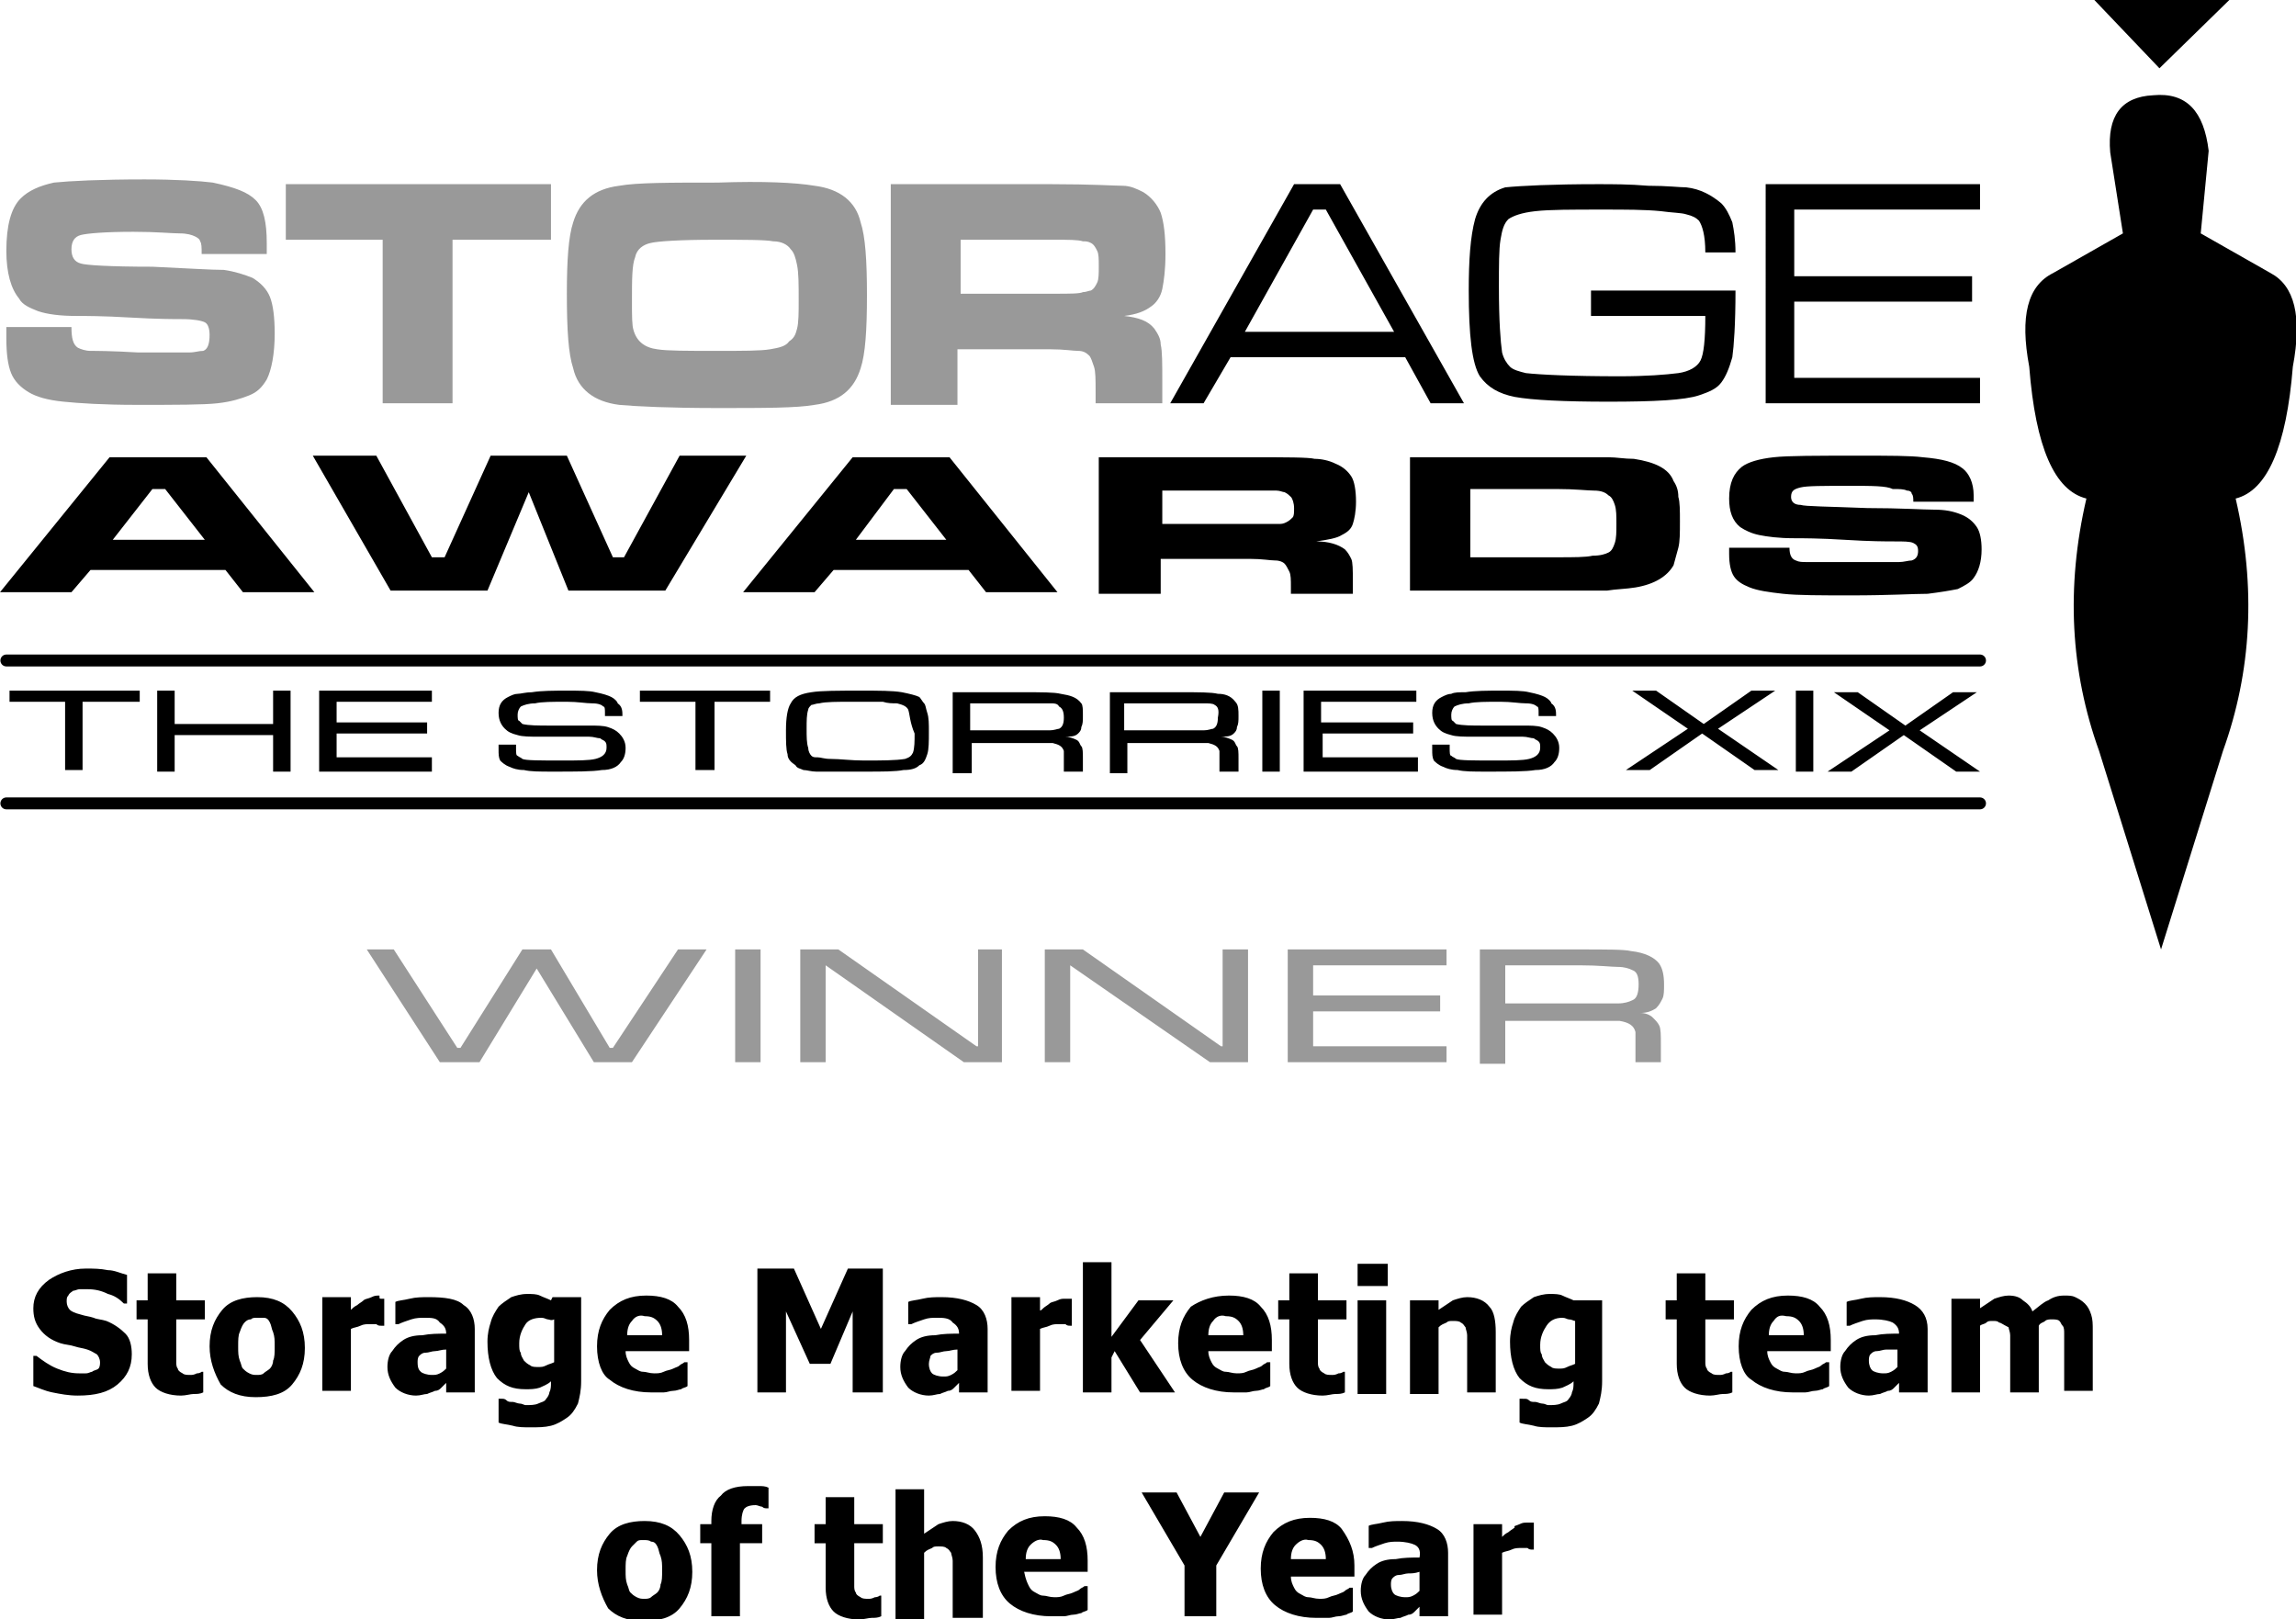 <?xml version="1.0" encoding="utf-8"?>
<!-- Generator: Adobe Illustrator 25.2.3, SVG Export Plug-In . SVG Version: 6.00 Build 0)  -->
<svg version="1.1" id="Layer_1" xmlns="http://www.w3.org/2000/svg" xmlns:xlink="http://www.w3.org/1999/xlink" x="0px" y="0px"
	 width="144.6px" height="102px" viewBox="0 0 144.6 102" style="enable-background:new 0 0 144.6 102;" xml:space="preserve">
<style type="text/css">
	.st0{fill-rule:evenodd;clip-rule:evenodd;}
	.st1{fill-rule:evenodd;clip-rule:evenodd;fill:#999999;}
	
		.st2{fill-rule:evenodd;clip-rule:evenodd;fill:none;stroke:#000000;stroke-width:0.75;stroke-linecap:round;stroke-linejoin:round;stroke-miterlimit:3;}
</style>
<path class="st0" d="M135.6,6c2.1-0.2,3.2,1,3.5,3.5l-0.5,5.2l4.4,2.5c1.5,0.8,2,2.7,1.4,5.9c-0.4,5-1.6,7.8-3.6,8.3
	c1.3,5.6,1,10.9-0.8,15.9l-3.9,12.5l-3.9-12.5c-1.8-5-2.1-10.3-0.8-15.9c-2-0.5-3.2-3.2-3.6-8.3c-0.6-3.2-0.1-5.1,1.5-5.9l4.4-2.5
	l-0.8-5.1C132.7,7.3,133.6,6.1,135.6,6z M136,4.3L131.9,0h8.5L136,4.3z M82.7,13.2l-4.3,7.7h9.4l-4.3-7.7H82.7z M39.3,35.1l3.5-6.4
	H47l-5.1,8.5h-6.1L33.3,31l-2.6,6.2h-6.1l-4.9-8.5h4l3.5,6.4H28l2.9-6.4h4.8l2.9,6.4H39.3z M59.6,34l-2.5-3.2h-0.8L53.9,34H59.6z
	 M51.3,37.3h-4.5l6.9-8.5h6.1l6.8,8.5h-4.5L61,35.9h-8.5L51.3,37.3z M75.8,25.4h-2.1l7.8-13.8h2.9l7.8,13.8h-2.1l-1.6-2.9H77.5
	L75.8,25.4z M69.3,28.8h9.5c2.2,0,3.6,0,4,0.1c0.4,0,0.9,0.1,1.3,0.3c0.5,0.2,0.8,0.5,1,0.8c0.2,0.3,0.3,0.9,0.3,1.6
	c0,0.6-0.1,1.1-0.2,1.4c-0.1,0.3-0.3,0.5-0.7,0.7c-0.3,0.2-0.9,0.3-1.6,0.4c0.8,0,1.4,0.2,1.8,0.5c0.2,0.2,0.3,0.4,0.4,0.6
	c0.1,0.2,0.1,0.7,0.1,1.4v0.8h-3.9v-0.4c0-0.5,0-0.8-0.1-1c-0.1-0.2-0.2-0.4-0.3-0.5c-0.1-0.1-0.3-0.2-0.6-0.2
	c-0.3,0-0.8-0.1-1.6-0.1h-5.6v2.2h-3.9V28.8z M81.3,31.3c-0.1-0.1-0.2-0.2-0.4-0.3c-0.1,0-0.3-0.1-0.5-0.1c-0.2,0-0.8,0-1.7,0h-5.5
	V33h5.5c1,0,1.6,0,1.8,0c0.2,0,0.3,0,0.5-0.1c0.2-0.1,0.3-0.2,0.4-0.3c0.1-0.1,0.1-0.3,0.1-0.6S81.4,31.4,81.3,31.3z M124.7,11.6
	v1.6H113v4.2h11.2v1.6H113v4.8h11.7v1.6h-13.5V11.6H124.7z M100.6,11.6c1,0,2,0,3.2,0.1c1.2,0,2,0.1,2.4,0.1c0.9,0.1,1.6,0.5,2.2,1
	c0.3,0.3,0.5,0.7,0.7,1.2c0.1,0.5,0.2,1.1,0.2,1.9h-1.9c0-1.1-0.2-1.7-0.4-2c-0.2-0.2-0.4-0.3-0.8-0.4c-0.3-0.1-0.9-0.1-1.6-0.2
	c-1-0.1-2.2-0.1-3.7-0.1c-1.9,0-3.3,0-4.2,0.1c-0.9,0.1-1.4,0.3-1.7,0.5c-0.3,0.3-0.4,0.7-0.5,1.3c-0.1,0.6-0.1,1.6-0.1,3
	c0,2.1,0.1,3.4,0.2,4.1c0.1,0.4,0.3,0.7,0.5,0.9c0.2,0.2,0.6,0.3,1,0.4c0.9,0.1,2.9,0.2,5.9,0.2c1.7,0,2.9-0.1,3.7-0.2
	c0.7-0.1,1.2-0.4,1.4-0.8c0.2-0.4,0.3-1.3,0.3-2.8h-7.2v-1.6h9.1c0,2.1-0.1,3.5-0.2,4.2c-0.2,0.7-0.4,1.2-0.7,1.6
	c-0.3,0.4-0.8,0.6-1.4,0.8c-0.9,0.3-2.8,0.4-5.7,0.4c-2.8,0-4.8-0.1-5.9-0.3c-1-0.2-1.7-0.6-2.2-1.3c-0.5-0.8-0.7-2.6-0.7-5.4
	c0-1.9,0.1-3.4,0.4-4.5c0.3-1,0.9-1.7,1.9-2C95.8,11.7,97.8,11.6,100.6,11.6z M92.6,35.1h5.5c1,0,1.8,0,2.2-0.1c0.5,0,0.8-0.1,1-0.2
	c0.2-0.1,0.3-0.3,0.4-0.6c0.1-0.3,0.1-0.7,0.1-1.2c0-0.5,0-0.9-0.1-1.2c-0.1-0.3-0.2-0.5-0.4-0.6c-0.2-0.2-0.5-0.3-0.9-0.3
	c-0.4,0-1.2-0.1-2.4-0.1h-5.4V35.1z M88.7,28.8h9.3c1.7,0,2.8,0,3.3,0c0.5,0,1,0.1,1.6,0.1c1.3,0.2,2.2,0.6,2.5,1.4
	c0.2,0.3,0.3,0.6,0.3,1c0.1,0.3,0.1,0.9,0.1,1.5c0,0.8,0,1.3-0.1,1.7c-0.1,0.4-0.2,0.7-0.3,1.1c-0.4,0.7-1.2,1.2-2.4,1.4
	c-0.6,0.1-1.2,0.1-1.8,0.2c-0.6,0-1.7,0-3.1,0h-9.3V28.8z M116.5,30.6c-1.7,0-2.7,0-3.1,0.1c-0.4,0.1-0.6,0.2-0.6,0.6
	c0,0.3,0.2,0.5,0.6,0.5c0.3,0.1,1.7,0.1,4.2,0.2c2.1,0,3.5,0.1,4.2,0.1c0.7,0,1.2,0.1,1.7,0.3c0.5,0.2,0.8,0.5,1,0.8
	c0.2,0.3,0.3,0.8,0.3,1.4c0,0.8-0.2,1.4-0.5,1.8c-0.2,0.3-0.6,0.5-1,0.7c-0.5,0.1-1.1,0.2-1.9,0.3c-0.9,0-2.4,0.1-4.8,0.1
	c-1.9,0-3.4,0-4.3-0.1c-0.9-0.1-1.6-0.2-2.1-0.4c-0.5-0.2-0.8-0.4-1-0.7c-0.2-0.3-0.3-0.8-0.3-1.4v-0.4h3.8c0,0.4,0.1,0.7,0.4,0.8
	c0.2,0.1,0.4,0.1,0.7,0.1c0.3,0,1.2,0,2.8,0c1.7,0,2.7,0,3,0c0.3,0,0.6-0.1,0.8-0.1c0.3-0.1,0.4-0.3,0.4-0.6c0-0.3-0.1-0.4-0.3-0.5
	c-0.2-0.1-0.6-0.1-1.2-0.1c-0.5,0-1.5,0-3.1-0.1c-1.6-0.1-2.7-0.1-3.2-0.1c-1,0-1.7-0.1-2.2-0.2c-0.5-0.1-0.9-0.3-1.2-0.5
	c-0.5-0.4-0.7-1-0.7-1.8c0-1,0.3-1.6,0.8-2c0.4-0.3,1.1-0.5,2-0.6c0.9-0.1,2.7-0.1,5.4-0.1c1.9,0,3.2,0,4,0.1c1.2,0.1,2,0.3,2.5,0.7
	c0.4,0.3,0.7,0.9,0.7,1.7c0,0.1,0,0.2,0,0.4h-3.8c0-0.2,0-0.4-0.1-0.5c0-0.1-0.1-0.2-0.3-0.2c-0.2-0.1-0.5-0.1-0.9-0.1
	C118.8,30.6,117.9,30.6,116.5,30.6z M123.2,48.6l-3.3-2.3l-3.3,2.3h-1.5l3.9-2.6l-3.5-2.4h1.5l3,2.1l3-2.1h1.5l-3.6,2.4l3.8,2.6
	H123.2z M114.2,48.6h-1.1v-5.1h1.1V48.6z M111.8,43.5l-3.6,2.4l3.8,2.6h-1.5l-3.3-2.3l-3.3,2.3h-1.5l3.9-2.6l-3.5-2.4h1.5l3,2.1
	l3-2.1H111.8z M98,45.1h-1.1c0-0.1,0-0.2,0-0.2c0-0.2,0-0.4-0.1-0.4c-0.1-0.1-0.3-0.2-0.7-0.2c-0.4,0-0.9-0.1-1.6-0.1
	c-0.9,0-1.6,0-2,0.1c-0.4,0-0.7,0.1-0.9,0.2c-0.1,0.1-0.2,0.3-0.2,0.5s0,0.4,0.1,0.4c0.1,0.1,0.1,0.1,0.2,0.2c0.4,0.1,1,0.1,1.8,0.1
	c0.3,0,1.1,0,2.4,0c0.5,0,0.9,0,1.2,0.1c0.3,0.1,0.5,0.2,0.7,0.4c0.2,0.2,0.4,0.5,0.4,0.9c0,0.4-0.1,0.7-0.3,0.9
	c-0.2,0.3-0.6,0.5-1.2,0.5c-0.6,0.1-1.6,0.1-3.1,0.1c-0.8,0-1.4,0-1.8-0.1c-0.4,0-0.7-0.1-0.9-0.2c-0.3-0.1-0.5-0.3-0.6-0.4
	c-0.1-0.2-0.1-0.4-0.1-0.7c0,0,0-0.1,0-0.3h1.1c0,0.1,0,0.2,0,0.2c0,0.3,0,0.5,0.1,0.5c0.1,0.1,0.2,0.1,0.3,0.2
	c0.2,0.1,1.1,0.1,2.5,0.1c1,0,1.7,0,2.1-0.1c0.4-0.1,0.7-0.3,0.7-0.7c0-0.2,0-0.3-0.1-0.4c-0.1-0.1-0.2-0.1-0.3-0.2
	c-0.2,0-0.4-0.1-0.7-0.1c-0.3,0-1.3,0-3.1,0c-0.6,0-1.1,0-1.4-0.1c-0.4-0.1-0.6-0.2-0.8-0.4c-0.2-0.2-0.4-0.5-0.4-1
	c0-0.5,0.2-0.8,0.6-1c0.2-0.1,0.4-0.2,0.6-0.2c0.2-0.1,0.5-0.1,0.9-0.1c0.6-0.1,1.4-0.1,2.2-0.1c0.8,0,1.4,0,1.8,0.1
	c0.5,0.1,0.8,0.2,1,0.3c0.2,0.1,0.4,0.3,0.4,0.4C98,44.5,98,44.8,98,45.1z M89.2,48.6h-7.1v-5.1h7.1v0.7h-6v1.3H89v0.7h-5.7v1.5h6
	V48.6z M107.4,80.2v1.7h1.8v1.2h-1.8v2.1c0,0.2,0,0.4,0,0.6c0,0.1,0,0.3,0.1,0.4c0,0.1,0.1,0.2,0.3,0.3c0.1,0.1,0.3,0.1,0.5,0.1
	c0.1,0,0.2,0,0.4-0.1c0.2,0,0.3-0.1,0.3-0.1h0.1v1.3c-0.2,0.1-0.4,0.1-0.6,0.1c-0.2,0-0.5,0.1-0.8,0.1c-0.7,0-1.3-0.2-1.6-0.5
	c-0.3-0.3-0.5-0.8-0.5-1.5v-2.8h-0.7v-1.2h0.7v-1.7H107.4z M99.1,81.9h1.8V87c0,0.6-0.1,1-0.2,1.4c-0.2,0.4-0.4,0.7-0.7,0.9
	c-0.3,0.2-0.6,0.4-1,0.5c-0.4,0.1-0.8,0.1-1.3,0.1c-0.4,0-0.8,0-1.1-0.1c-0.4-0.1-0.7-0.1-0.9-0.2v-1.5H96c0.1,0,0.2,0,0.3,0.1
	c0.1,0.1,0.2,0.1,0.4,0.1c0.1,0,0.3,0.1,0.4,0.1c0.2,0,0.3,0.1,0.4,0.1c0.3,0,0.6,0,0.8-0.1c0.2-0.1,0.4-0.1,0.5-0.3
	c0.1-0.1,0.2-0.3,0.2-0.4c0.1-0.2,0.1-0.4,0.1-0.6V87c-0.2,0.2-0.5,0.3-0.7,0.4c-0.3,0.1-0.6,0.1-0.9,0.1c-0.8,0-1.3-0.2-1.8-0.7
	c-0.4-0.5-0.6-1.3-0.6-2.3c0-0.5,0.1-0.9,0.2-1.2c0.1-0.4,0.3-0.7,0.5-1c0.2-0.2,0.5-0.4,0.8-0.6c0.3-0.1,0.6-0.2,1-0.2
	c0.3,0,0.6,0,0.8,0.1c0.2,0.1,0.5,0.2,0.7,0.3L99.1,81.9z M97.4,83.5c-0.2,0.3-0.4,0.7-0.4,1.2c0,0.3,0,0.5,0.1,0.6
	c0,0.2,0.1,0.3,0.2,0.5c0.1,0.1,0.2,0.2,0.4,0.3c0.1,0.1,0.3,0.1,0.5,0.1c0.2,0,0.3,0,0.5-0.1c0.2-0.1,0.3-0.1,0.5-0.2v-2.7
	c-0.1,0-0.2-0.1-0.4-0.1c-0.1,0-0.2-0.1-0.4-0.1C97.9,83,97.6,83.2,97.4,83.5z M87.4,79.6V81h-1.9v-1.4H87.4z M84.7,83.1H83v2.1
	c0,0.2,0,0.4,0,0.6c0,0.1,0,0.3,0.1,0.4c0,0.1,0.1,0.2,0.3,0.3c0.1,0.1,0.3,0.1,0.5,0.1c0.1,0,0.2,0,0.4-0.1c0.2,0,0.3-0.1,0.3-0.1
	h0.1v1.3c-0.2,0.1-0.4,0.1-0.6,0.1c-0.2,0-0.5,0.1-0.8,0.1c-0.7,0-1.3-0.2-1.6-0.5c-0.3-0.3-0.5-0.8-0.5-1.5v-2.8h-0.7v-1.2h0.7
	v-1.7H83v1.7h1.8V83.1z M87.3,81.9v5.9h-1.8v-5.9H87.3z M94.2,83.9v3.8h-1.8v-2.9c0-0.2,0-0.5,0-0.7c0-0.2-0.1-0.4-0.1-0.5
	c-0.1-0.1-0.1-0.2-0.3-0.3c-0.1-0.1-0.3-0.1-0.5-0.1c-0.2,0-0.3,0-0.4,0.1c-0.2,0.1-0.3,0.1-0.5,0.3v4.2h-1.8v-5.9h1.8v0.6
	c0.3-0.2,0.6-0.4,0.9-0.6c0.3-0.1,0.6-0.2,0.9-0.2c0.6,0,1.1,0.2,1.4,0.6C94.1,82.6,94.2,83.2,94.2,83.9z M89.1,97.3
	c-0.2-0.1-0.6-0.2-1.1-0.2c-0.2,0-0.5,0-0.8,0.1c-0.3,0.1-0.6,0.2-0.8,0.3h-0.2v-1.4c0.2-0.1,0.5-0.1,0.9-0.2
	c0.4-0.1,0.8-0.1,1.2-0.1c1,0,1.7,0.2,2.2,0.5c0.5,0.3,0.7,0.9,0.7,1.5v4h-1.8v-0.6c-0.1,0.1-0.2,0.2-0.3,0.3
	c-0.1,0.1-0.2,0.2-0.4,0.2c-0.2,0.1-0.3,0.1-0.5,0.2c-0.2,0-0.4,0.1-0.7,0.1c-0.5,0-1-0.2-1.3-0.5c-0.3-0.4-0.5-0.8-0.5-1.3
	c0-0.4,0.1-0.8,0.3-1c0.2-0.3,0.4-0.5,0.7-0.7c0.3-0.2,0.7-0.3,1.2-0.3c0.5-0.1,1-0.1,1.5-0.1v0C89.5,97.6,89.3,97.4,89.1,97.3z
	 M85.3,98.6v0.7h-4c0,0.3,0.1,0.5,0.2,0.7c0.1,0.2,0.2,0.3,0.4,0.4c0.2,0.1,0.3,0.2,0.5,0.2c0.2,0,0.4,0.1,0.7,0.1
	c0.2,0,0.4,0,0.6-0.1c0.2-0.1,0.4-0.1,0.6-0.2c0.2-0.1,0.3-0.1,0.4-0.2c0.1-0.1,0.2-0.1,0.3-0.2h0.2v1.5c-0.1,0.1-0.3,0.1-0.4,0.2
	c-0.1,0-0.3,0.1-0.5,0.1c-0.2,0-0.4,0.1-0.6,0.1c-0.2,0-0.5,0-0.8,0c-1.1,0-2-0.3-2.6-0.8c-0.6-0.5-0.9-1.3-0.9-2.3
	c0-1,0.3-1.7,0.8-2.3c0.6-0.6,1.3-0.9,2.3-0.9c0.9,0,1.6,0.2,2,0.7C85,97,85.3,97.7,85.3,98.6z M88.7,99.1c-0.2,0-0.4,0.1-0.6,0.1
	c-0.2,0-0.3,0.1-0.4,0.2c-0.1,0.1-0.1,0.3-0.1,0.4c0,0.3,0.1,0.5,0.2,0.6c0.1,0.1,0.4,0.2,0.7,0.2c0.2,0,0.3,0,0.5-0.1
	c0.2-0.1,0.3-0.2,0.4-0.3v-1.2C89.1,99.1,88.9,99.1,88.7,99.1z M95.7,96c0.2-0.1,0.3-0.1,0.5-0.1c0.1,0,0.1,0,0.2,0
	c0.1,0,0.1,0,0.2,0v1.7h-0.1c-0.1,0-0.2,0-0.3-0.1c-0.1,0-0.3,0-0.4,0c-0.2,0-0.4,0-0.6,0.1c-0.2,0.1-0.4,0.1-0.6,0.2v3.9h-1.8V96
	h1.8v0.8c0.1-0.1,0.2-0.2,0.4-0.3c0.1-0.1,0.3-0.2,0.4-0.3C95.3,96.1,95.5,96.1,95.7,96z M121.4,83.7v4h-1.8v-0.6
	c-0.1,0.1-0.2,0.2-0.3,0.3c-0.1,0.1-0.2,0.2-0.4,0.2c-0.2,0.1-0.3,0.1-0.5,0.2c-0.2,0-0.4,0.1-0.7,0.1c-0.5,0-1-0.2-1.3-0.5
	c-0.3-0.4-0.5-0.8-0.5-1.3c0-0.4,0.1-0.8,0.3-1c0.2-0.3,0.4-0.5,0.7-0.7c0.3-0.2,0.7-0.3,1.2-0.3c0.5-0.1,1-0.1,1.5-0.1v0
	c0-0.3-0.1-0.5-0.4-0.7c-0.2-0.1-0.6-0.2-1.1-0.2c-0.2,0-0.5,0-0.8,0.1c-0.3,0.1-0.6,0.2-0.8,0.3h-0.2V82c0.2-0.1,0.5-0.1,0.9-0.2
	c0.4-0.1,0.8-0.1,1.2-0.1c1,0,1.7,0.2,2.2,0.5C121.1,82.5,121.4,83,121.4,83.7z M125.9,83.3c-0.1-0.1-0.2-0.1-0.4-0.1
	c-0.2,0-0.3,0-0.4,0.1c-0.1,0.1-0.3,0.1-0.4,0.2v4.2h-1.8v-5.9h1.8v0.6c0.3-0.2,0.6-0.4,0.9-0.6c0.3-0.1,0.6-0.2,0.9-0.2
	c0.4,0,0.7,0.1,0.9,0.3c0.3,0.2,0.5,0.4,0.6,0.7c0.4-0.3,0.7-0.6,1-0.7c0.3-0.2,0.6-0.3,1-0.3c0.3,0,0.5,0,0.7,0.1
	c0.2,0.1,0.4,0.2,0.6,0.4c0.2,0.2,0.3,0.4,0.4,0.7c0.1,0.3,0.1,0.6,0.1,1v3.8h-1.8v-2.9c0-0.3,0-0.5,0-0.7c0-0.2,0-0.4-0.1-0.5
	c-0.1-0.1-0.1-0.2-0.2-0.3c-0.1-0.1-0.3-0.1-0.5-0.1c-0.1,0-0.3,0-0.4,0.1c-0.1,0.1-0.3,0.1-0.4,0.3v4.2h-1.8v-2.9
	c0-0.3,0-0.5,0-0.7c0-0.2-0.1-0.4-0.1-0.5C126.1,83.4,126,83.3,125.9,83.3z M111.7,83.2c-0.2,0.2-0.3,0.5-0.3,0.9h2.2
	c0-0.4-0.1-0.7-0.3-0.9c-0.2-0.2-0.4-0.3-0.8-0.3C112.1,82.8,111.9,82.9,111.7,83.2z M109.5,84.8c0-1,0.3-1.7,0.8-2.3
	c0.6-0.6,1.3-0.9,2.3-0.9c0.9,0,1.6,0.2,2,0.7c0.5,0.5,0.7,1.2,0.7,2.1v0.7h-4c0,0.3,0.1,0.5,0.2,0.7c0.1,0.2,0.2,0.3,0.4,0.4
	c0.2,0.1,0.3,0.2,0.5,0.2c0.2,0,0.4,0.1,0.7,0.1c0.2,0,0.4,0,0.6-0.1c0.2-0.1,0.4-0.1,0.6-0.2c0.2-0.1,0.3-0.1,0.4-0.2
	c0.1-0.1,0.2-0.1,0.3-0.2h0.2v1.5c-0.1,0.1-0.3,0.1-0.4,0.2c-0.1,0-0.3,0.1-0.5,0.1c-0.2,0-0.4,0.1-0.6,0.1c-0.2,0-0.5,0-0.8,0
	c-1.1,0-2-0.3-2.6-0.8C109.8,86.6,109.5,85.8,109.5,84.8z M118.8,85c-0.2,0-0.4,0.1-0.6,0.1c-0.2,0-0.3,0.1-0.4,0.2
	c-0.1,0.1-0.1,0.3-0.1,0.4c0,0.3,0.1,0.5,0.2,0.6c0.1,0.1,0.4,0.2,0.7,0.2c0.2,0,0.3,0,0.5-0.1c0.2-0.1,0.3-0.2,0.4-0.3V85
	C119.2,85,119,85,118.8,85z M79.5,43.5h1.1v5.1h-1.1V43.5z M76.5,44.4c-0.1-0.1-0.4-0.1-0.7-0.1c-0.3,0-0.9,0-1.7,0h-3.3V46h3.3
	c0.9,0,1.5,0,1.7,0c0.3,0,0.5-0.1,0.6-0.1c0.2-0.1,0.3-0.3,0.3-0.7C76.8,44.7,76.7,44.5,76.5,44.4z M77.8,44.2
	c0.2,0.2,0.2,0.5,0.2,0.9c0,0.3,0,0.5-0.1,0.7c0,0.2-0.1,0.3-0.2,0.4c-0.2,0.2-0.5,0.2-0.8,0.2c0.2,0,0.5,0.1,0.7,0.2
	c0.2,0.1,0.2,0.3,0.3,0.4c0.1,0.1,0.1,0.4,0.1,0.8v0.8h-1.2v-0.5c0-0.4,0-0.7,0-0.8c-0.1-0.3-0.3-0.4-0.7-0.5c-0.2,0-0.3,0-0.4,0
	c-0.1,0-0.6,0-1.4,0h-3.3v1.9h-1.1v-5.1h4.4c1.2,0,2,0,2.4,0.1C77.1,43.7,77.5,43.8,77.8,44.2z M68.2,45.1c0,0.3,0,0.5-0.1,0.7
	c0,0.2-0.1,0.3-0.2,0.4c-0.2,0.2-0.5,0.2-0.8,0.2c0.2,0,0.5,0.1,0.7,0.2c0.2,0.1,0.2,0.3,0.3,0.4c0.1,0.1,0.1,0.4,0.1,0.8v0.8H67
	v-0.5c0-0.4,0-0.7,0-0.8c-0.1-0.3-0.3-0.4-0.7-0.5c-0.2,0-0.3,0-0.4,0c-0.1,0-0.6,0-1.4,0h-3.3v1.9H60v-5.1h4.4c1.2,0,2,0,2.4,0.1
	c0.6,0.1,1,0.2,1.3,0.6C68.2,44.4,68.2,44.7,68.2,45.1z M66.1,44.3c-0.3,0-0.9,0-1.7,0h-3.3V46h3.3c0.9,0,1.5,0,1.7,0
	c0.3,0,0.5-0.1,0.6-0.1c0.2-0.1,0.3-0.3,0.3-0.7c0-0.4-0.1-0.6-0.3-0.7C66.6,44.3,66.4,44.3,66.1,44.3z M57.2,44.7
	c-0.1-0.2-0.3-0.3-0.7-0.4c-0.3,0-0.6,0-0.9-0.1c-0.3,0-1,0-1.9,0c-1,0-1.7,0-2.1,0.1c-0.2,0-0.4,0.1-0.5,0.1
	c-0.1,0.1-0.2,0.2-0.2,0.3c-0.1,0.3-0.1,0.7-0.1,1.2c0,0.5,0,0.9,0.1,1.2c0,0.2,0.1,0.4,0.2,0.5c0.1,0.1,0.2,0.1,0.4,0.1
	c0.2,0,0.4,0.1,0.8,0.1c0.6,0,1.3,0.1,2.1,0.1c1.1,0,2,0,2.6-0.1c0.3-0.1,0.4-0.2,0.5-0.4c0.1-0.3,0.1-0.7,0.1-1.2
	C57.3,45.5,57.3,45,57.2,44.7z M58.2,44.3c0.1,0.1,0.1,0.3,0.2,0.6c0.1,0.3,0.1,0.7,0.1,1.2c0,0.6,0,1.1-0.1,1.4
	c-0.1,0.3-0.2,0.6-0.5,0.7c-0.2,0.2-0.5,0.3-1,0.3c-0.5,0.1-1.3,0.1-2.4,0.1c-0.5,0-1.1,0-1.8,0c-0.6,0-1.1,0-1.3,0
	c-0.3,0-0.6-0.1-0.8-0.1c-0.2-0.1-0.4-0.1-0.5-0.3c-0.3-0.2-0.5-0.4-0.5-0.7c-0.1-0.3-0.1-0.8-0.1-1.5c0-0.8,0.1-1.4,0.3-1.7
	c0.2-0.4,0.6-0.6,1.3-0.7c0.6-0.1,1.7-0.1,3.1-0.1c1.2,0,2,0,2.6,0.1c0.5,0.1,0.9,0.2,1.1,0.3C58,44,58.1,44.2,58.2,44.3z
	 M48.5,44.2H45v4.3h-1.2v-4.3h-3.5v-0.7h8.2V44.2z M39.2,45.1h-1.1c0-0.1,0-0.2,0-0.2c0-0.2,0-0.4-0.1-0.4c-0.1-0.1-0.3-0.2-0.7-0.2
	c-0.4,0-0.9-0.1-1.6-0.1c-0.9,0-1.6,0-2,0.1c-0.4,0-0.7,0.1-0.9,0.2c-0.1,0.1-0.2,0.3-0.2,0.5s0,0.4,0.1,0.4
	c0.1,0.1,0.1,0.1,0.2,0.2c0.4,0.1,1,0.1,1.8,0.1c0.3,0,1.1,0,2.4,0c0.5,0,0.9,0,1.2,0.1c0.3,0.1,0.5,0.2,0.7,0.4
	c0.2,0.2,0.4,0.5,0.4,0.9c0,0.4-0.1,0.7-0.3,0.9c-0.2,0.3-0.6,0.5-1.2,0.5c-0.6,0.1-1.6,0.1-3.1,0.1c-0.8,0-1.4,0-1.8-0.1
	c-0.4,0-0.7-0.1-0.9-0.2c-0.3-0.1-0.5-0.3-0.6-0.4c-0.1-0.2-0.1-0.4-0.1-0.7c0,0,0-0.1,0-0.3h1.1c0,0.1,0,0.2,0,0.2
	c0,0.3,0,0.5,0.1,0.5c0.1,0.1,0.2,0.1,0.3,0.2c0.2,0.1,1.1,0.1,2.5,0.1c1,0,1.7,0,2.1-0.1c0.4-0.1,0.7-0.3,0.7-0.7
	c0-0.2,0-0.3-0.1-0.4c-0.1-0.1-0.2-0.1-0.3-0.2c-0.2,0-0.4-0.1-0.7-0.1c-0.3,0-1.3,0-3.1,0c-0.6,0-1.1,0-1.4-0.1
	c-0.4-0.1-0.6-0.2-0.8-0.4c-0.2-0.2-0.4-0.5-0.4-1c0-0.5,0.2-0.8,0.6-1c0.2-0.1,0.4-0.2,0.6-0.2s0.5-0.1,0.9-0.1
	c0.6-0.1,1.4-0.1,2.2-0.1c0.8,0,1.4,0,1.8,0.1c0.5,0.1,0.8,0.2,1,0.3c0.2,0.1,0.4,0.3,0.4,0.4C39.2,44.5,39.2,44.8,39.2,45.1z
	 M49.5,82.6v5.1h-1.8v-7.8h2.3l1.7,3.8l1.7-3.8h2.2v7.8h-1.9v-5.1l-1.4,3.3h-1.3L49.5,82.6z M58.2,83.1c-0.3,0.1-0.6,0.2-0.8,0.3
	h-0.2V82c0.2-0.1,0.5-0.1,0.9-0.2c0.4-0.1,0.8-0.1,1.2-0.1c1,0,1.7,0.2,2.2,0.5c0.5,0.3,0.7,0.9,0.7,1.5v4h-1.8v-0.6
	c-0.1,0.1-0.2,0.2-0.3,0.3c-0.1,0.1-0.2,0.2-0.4,0.2c-0.2,0.1-0.3,0.1-0.5,0.2c-0.2,0-0.4,0.1-0.7,0.1c-0.5,0-1-0.2-1.3-0.5
	c-0.3-0.4-0.5-0.8-0.5-1.3c0-0.4,0.1-0.8,0.3-1c0.2-0.3,0.4-0.5,0.7-0.7c0.3-0.2,0.7-0.3,1.2-0.3c0.5-0.1,1-0.1,1.5-0.1v0
	c0-0.3-0.1-0.5-0.4-0.7C59.8,83,59.4,83,59,83C58.7,83,58.5,83,58.2,83.1z M58.5,85.9c0,0.3,0.1,0.5,0.2,0.6
	c0.1,0.1,0.4,0.2,0.7,0.2c0.2,0,0.3,0,0.5-0.1c0.2-0.1,0.3-0.2,0.4-0.3V85c-0.3,0-0.5,0.1-0.7,0.1c-0.2,0-0.4,0.1-0.6,0.1
	c-0.2,0-0.3,0.1-0.4,0.2C58.6,85.5,58.5,85.7,58.5,85.9z M39.8,83.2c-0.2,0.2-0.3,0.5-0.3,0.9h2.2c0-0.4-0.1-0.7-0.3-0.9
	c-0.2-0.2-0.4-0.3-0.8-0.3C40.3,82.8,40,82.9,39.8,83.2z M37.6,84.8c0-1,0.3-1.7,0.8-2.3c0.6-0.6,1.3-0.9,2.3-0.9
	c0.9,0,1.6,0.2,2,0.7c0.5,0.5,0.7,1.2,0.7,2.1v0.7h-4c0,0.3,0.1,0.5,0.2,0.7c0.1,0.2,0.2,0.3,0.4,0.4c0.2,0.1,0.3,0.2,0.5,0.2
	c0.2,0,0.4,0.1,0.7,0.1c0.2,0,0.4,0,0.6-0.1c0.2-0.1,0.4-0.1,0.6-0.2c0.2-0.1,0.3-0.1,0.4-0.2c0.1-0.1,0.2-0.1,0.3-0.2h0.2v1.5
	c-0.1,0.1-0.3,0.1-0.4,0.2c-0.1,0-0.3,0.1-0.5,0.1c-0.2,0-0.4,0.1-0.6,0.1c-0.2,0-0.5,0-0.8,0c-1.1,0-2-0.3-2.6-0.8
	C37.9,86.6,37.6,85.8,37.6,84.8z M36.6,87c0,0.6-0.1,1-0.2,1.4c-0.2,0.4-0.4,0.7-0.7,0.9c-0.3,0.2-0.6,0.4-1,0.5
	c-0.4,0.1-0.8,0.1-1.3,0.1c-0.4,0-0.8,0-1.1-0.1c-0.4-0.1-0.7-0.1-0.9-0.2v-1.5h0.2c0.1,0,0.2,0,0.3,0.1c0.1,0.1,0.2,0.1,0.4,0.1
	c0.1,0,0.3,0.1,0.4,0.1c0.2,0,0.3,0.1,0.4,0.1c0.3,0,0.6,0,0.8-0.1c0.2-0.1,0.4-0.1,0.5-0.3c0.1-0.1,0.2-0.3,0.2-0.4
	c0.1-0.2,0.1-0.4,0.1-0.6V87c-0.2,0.2-0.5,0.3-0.7,0.4c-0.3,0.1-0.6,0.1-0.9,0.1c-0.8,0-1.3-0.2-1.8-0.7c-0.4-0.5-0.6-1.3-0.6-2.3
	c0-0.5,0.1-0.9,0.2-1.2c0.1-0.4,0.3-0.7,0.5-1c0.2-0.2,0.5-0.4,0.8-0.6c0.3-0.1,0.6-0.2,1-0.2c0.3,0,0.6,0,0.8,0.1
	c0.2,0.1,0.5,0.2,0.7,0.3l0.1-0.2h1.8V87z M47.1,93.6c0.3,0,0.5,0,0.7,0c0.2,0,0.4,0,0.6,0.1v1.3h-0.1c-0.1,0-0.2,0-0.3-0.1
	c-0.1,0-0.3-0.1-0.4-0.1c-0.4,0-0.6,0.1-0.7,0.2c-0.1,0.1-0.2,0.4-0.2,0.8V96H48v1.2h-1.4v4.6h-1.8v-4.6h-0.7V96h0.7v-0.2
	c0-0.7,0.2-1.3,0.6-1.6C45.7,93.8,46.3,93.6,47.1,93.6z M39.8,97.4c-0.1,0.1-0.2,0.3-0.3,0.6c-0.1,0.2-0.1,0.5-0.1,0.9
	c0,0.4,0,0.6,0.1,0.9c0.1,0.2,0.1,0.4,0.2,0.5c0.1,0.1,0.2,0.2,0.4,0.3c0.2,0.1,0.3,0.1,0.5,0.1c0.1,0,0.3,0,0.4-0.1
	c0.1-0.1,0.3-0.2,0.4-0.3c0.1-0.1,0.2-0.3,0.2-0.5c0.1-0.2,0.1-0.5,0.1-0.9c0-0.4,0-0.6-0.1-0.9c-0.1-0.2-0.1-0.4-0.2-0.6
	c-0.1-0.2-0.2-0.3-0.4-0.3c-0.1-0.1-0.3-0.1-0.5-0.1c-0.2,0-0.3,0-0.4,0.1C40,97.2,39.9,97.3,39.8,97.4z M37.6,98.9
	c0-1,0.3-1.7,0.8-2.3c0.5-0.6,1.3-0.8,2.2-0.8c1,0,1.7,0.3,2.2,0.9c0.5,0.6,0.8,1.3,0.8,2.3c0,1-0.3,1.7-0.8,2.3
	c-0.5,0.6-1.3,0.8-2.3,0.8c-1,0-1.7-0.3-2.2-0.8C37.9,100.6,37.6,99.8,37.6,98.9z M58.2,93.7v2.9c0.3-0.2,0.6-0.4,0.9-0.6
	c0.3-0.1,0.6-0.2,0.9-0.2c0.6,0,1.1,0.2,1.4,0.6c0.3,0.4,0.5,0.9,0.5,1.7v3.8H60v-2.9c0-0.2,0-0.5,0-0.7c0-0.2-0.1-0.4-0.1-0.5
	c-0.1-0.1-0.1-0.2-0.3-0.3c-0.1-0.1-0.3-0.1-0.5-0.1c-0.2,0-0.3,0-0.4,0.1c-0.2,0.1-0.3,0.1-0.5,0.3v4.2h-1.8v-8.2H58.2z M53.8,94.3
	V96h1.8v1.2h-1.8v2.1c0,0.2,0,0.4,0,0.6c0,0.1,0,0.3,0.1,0.4c0,0.1,0.1,0.2,0.3,0.3c0.1,0.1,0.3,0.1,0.5,0.1c0.1,0,0.2,0,0.4-0.1
	c0.2,0,0.3-0.1,0.3-0.1h0.1v1.3c-0.2,0.1-0.4,0.1-0.6,0.1c-0.2,0-0.5,0.1-0.8,0.1c-0.7,0-1.3-0.2-1.6-0.5c-0.3-0.3-0.5-0.8-0.5-1.5
	v-2.8h-0.7V96H52v-1.7H53.8z M76.4,83.2c-0.2,0.2-0.3,0.5-0.3,0.9h2.2c0-0.4-0.1-0.7-0.3-0.9c-0.2-0.2-0.4-0.3-0.8-0.3
	C76.9,82.8,76.6,82.9,76.4,83.2z M77.4,81.6c0.9,0,1.6,0.2,2,0.7c0.5,0.5,0.7,1.2,0.7,2.1v0.7h-4c0,0.3,0.1,0.5,0.2,0.7
	c0.1,0.2,0.2,0.3,0.4,0.4c0.2,0.1,0.3,0.2,0.5,0.2c0.2,0,0.4,0.1,0.7,0.1c0.2,0,0.4,0,0.6-0.1c0.2-0.1,0.4-0.1,0.6-0.2
	c0.2-0.1,0.3-0.1,0.4-0.2c0.1-0.1,0.2-0.1,0.3-0.2H80v1.5c-0.1,0.1-0.3,0.1-0.4,0.2c-0.1,0-0.3,0.1-0.5,0.1c-0.2,0-0.4,0.1-0.6,0.1
	c-0.2,0-0.5,0-0.8,0c-1.1,0-2-0.3-2.6-0.8c-0.6-0.5-0.9-1.3-0.9-2.3c0-1,0.3-1.7,0.8-2.3C75.6,81.9,76.4,81.6,77.4,81.6z M70,79.6
	v4.6l1.7-2.3h2.2l-2.1,2.5l2.2,3.3h-2.2l-1.6-2.6L70,85.5v2.2h-1.8v-8.2H70z M65.7,82.4c0.1-0.1,0.3-0.2,0.4-0.3
	c0.1-0.1,0.3-0.1,0.5-0.2c0.2-0.1,0.3-0.1,0.5-0.1c0.1,0,0.1,0,0.2,0c0.1,0,0.1,0,0.2,0v1.7h-0.1c-0.1,0-0.2,0-0.3-0.1
	c-0.1,0-0.3,0-0.4,0c-0.2,0-0.4,0-0.6,0.1c-0.2,0.1-0.4,0.1-0.6,0.2v3.9h-1.8v-5.9h1.8v0.8C65.5,82.6,65.6,82.5,65.7,82.4z
	 M64.9,97.3c-0.2,0.2-0.3,0.5-0.3,0.9h2.2c0-0.4-0.1-0.7-0.3-0.9c-0.2-0.2-0.4-0.3-0.8-0.3C65.4,96.9,65.1,97.1,64.9,97.3z
	 M64.8,99.9c0.1,0.2,0.2,0.3,0.4,0.4c0.2,0.1,0.3,0.2,0.5,0.2c0.2,0,0.4,0.1,0.7,0.1c0.2,0,0.4,0,0.6-0.1c0.2-0.1,0.4-0.1,0.6-0.2
	c0.2-0.1,0.3-0.1,0.4-0.2c0.1-0.1,0.2-0.1,0.3-0.2h0.2v1.5c-0.1,0.1-0.3,0.1-0.4,0.2c-0.1,0-0.3,0.1-0.5,0.1c-0.2,0-0.4,0.1-0.6,0.1
	c-0.2,0-0.5,0-0.8,0c-1.1,0-2-0.3-2.6-0.8c-0.6-0.5-0.9-1.3-0.9-2.3c0-1,0.3-1.7,0.8-2.3c0.6-0.6,1.3-0.9,2.3-0.9
	c0.9,0,1.6,0.2,2,0.7c0.5,0.5,0.7,1.2,0.7,2.1v0.7h-4C64.6,99.5,64.7,99.7,64.8,99.9z M76.5,101.8h-1.9v-3.2L71.9,94h2.2l1.5,2.8
	l1.5-2.8h2.2l-2.7,4.6V101.8z M81.6,97.3c-0.2,0.2-0.3,0.5-0.3,0.9h2.2c0-0.4-0.1-0.7-0.3-0.9c-0.2-0.2-0.4-0.3-0.8-0.3
	C82.1,96.9,81.8,97.1,81.6,97.3z M4.5,37.3H0l6.9-8.5h6.1l6.8,8.5h-4.5l-1.1-1.4H5.7L4.5,37.3z M9.6,30.8L7.1,34h5.8l-2.5-3.2H9.6z
	 M27.2,48.6h-7.1v-5.1h7.1v0.7h-6v1.3h5.7v0.7h-5.7v1.5h6V48.6z M17.2,46.3H11v2.3H9.9v-5.1H11v2.1h6.2v-2.1h1.1v5.1h-1.1V46.3z
	 M8.7,44.2H5.2v4.3H4.1v-4.3H0.6v-0.7h8.2V44.2z M11.1,80.2v1.7h1.8v1.2h-1.8v2.1c0,0.2,0,0.4,0,0.6c0,0.1,0,0.3,0.1,0.4
	c0,0.1,0.1,0.2,0.3,0.3c0.1,0.1,0.3,0.1,0.5,0.1c0.1,0,0.2,0,0.4-0.1c0.2,0,0.3-0.1,0.3-0.1h0.1v1.3c-0.2,0.1-0.4,0.1-0.6,0.1
	c-0.2,0-0.5,0.1-0.8,0.1c-0.7,0-1.3-0.2-1.6-0.5c-0.3-0.3-0.5-0.8-0.5-1.5v-2.8H8.6v-1.2h0.7v-1.7H11.1z M5.1,82.8
	c0.3,0.1,0.5,0.1,0.8,0.2c0.2,0.1,0.5,0.1,0.8,0.2c0.5,0.2,0.9,0.5,1.2,0.8c0.3,0.3,0.4,0.8,0.4,1.3c0,0.8-0.3,1.4-0.9,1.9
	c-0.6,0.5-1.4,0.7-2.5,0.7c-0.6,0-1.1-0.1-1.6-0.2c-0.5-0.1-0.9-0.3-1.2-0.4v-1.9h0.2c0.4,0.3,0.8,0.6,1.3,0.8
	c0.5,0.2,0.9,0.3,1.4,0.3c0.1,0,0.3,0,0.4,0c0.2,0,0.3-0.1,0.4-0.1c0.1-0.1,0.3-0.1,0.4-0.2c0.1-0.1,0.1-0.3,0.1-0.4
	c0-0.2-0.1-0.4-0.2-0.5c-0.2-0.1-0.3-0.2-0.6-0.3c-0.3-0.1-0.5-0.1-0.8-0.2c-0.3-0.1-0.6-0.1-0.9-0.2c-0.6-0.2-1-0.5-1.3-0.9
	c-0.3-0.4-0.4-0.8-0.4-1.3c0-0.7,0.3-1.3,1-1.8c0.6-0.4,1.4-0.7,2.3-0.7c0.5,0,0.9,0,1.4,0.1C7.2,80,7.6,80.2,8,80.3v1.8H7.8
	c-0.3-0.3-0.6-0.5-1-0.6c-0.4-0.2-0.8-0.3-1.3-0.3c-0.2,0-0.3,0-0.5,0c-0.1,0-0.3,0.1-0.4,0.1c-0.1,0.1-0.2,0.1-0.3,0.3
	c-0.1,0.1-0.1,0.2-0.1,0.4c0,0.2,0.1,0.4,0.2,0.5C4.5,82.6,4.7,82.7,5.1,82.8z M29.2,82.2c0.5,0.3,0.7,0.9,0.7,1.5v4h-1.8v-0.6
	c-0.1,0.1-0.2,0.2-0.3,0.3c-0.1,0.1-0.2,0.2-0.4,0.2c-0.2,0.1-0.3,0.1-0.5,0.2c-0.2,0-0.4,0.1-0.7,0.1c-0.5,0-1-0.2-1.3-0.5
	c-0.3-0.4-0.5-0.8-0.5-1.3c0-0.4,0.1-0.8,0.3-1c0.2-0.3,0.4-0.5,0.7-0.7c0.3-0.2,0.7-0.3,1.2-0.3c0.5-0.1,1-0.1,1.5-0.1v0
	c0-0.3-0.1-0.5-0.4-0.7C27.5,83,27.2,83,26.7,83c-0.2,0-0.5,0-0.8,0.1c-0.3,0.1-0.6,0.2-0.8,0.3h-0.2V82c0.2-0.1,0.5-0.1,0.9-0.2
	c0.4-0.1,0.8-0.1,1.2-0.1C28,81.7,28.8,81.8,29.2,82.2z M24,81.8c0.1,0,0.1,0,0.2,0v1.7H24c-0.1,0-0.2,0-0.3-0.1c-0.1,0-0.3,0-0.4,0
	c-0.2,0-0.4,0-0.6,0.1c-0.2,0.1-0.4,0.1-0.6,0.2v3.9h-1.8v-5.9h1.8v0.8c0.1-0.1,0.2-0.2,0.4-0.3c0.1-0.1,0.3-0.2,0.4-0.3
	c0.1-0.1,0.3-0.1,0.5-0.2c0.2-0.1,0.3-0.1,0.5-0.1C23.9,81.8,23.9,81.8,24,81.8z M26.5,86.4c0.1,0.1,0.4,0.2,0.7,0.2
	c0.2,0,0.3,0,0.5-0.1c0.2-0.1,0.3-0.2,0.4-0.3V85c-0.3,0-0.5,0.1-0.7,0.1c-0.2,0-0.4,0.1-0.6,0.1c-0.2,0-0.3,0.1-0.4,0.2
	c-0.1,0.1-0.1,0.3-0.1,0.4C26.3,86.2,26.4,86.3,26.5,86.4z M34.5,83.1c-0.1,0-0.2-0.1-0.4-0.1c-0.4,0-0.8,0.1-1,0.4
	c-0.2,0.3-0.4,0.7-0.4,1.2c0,0.3,0,0.5,0.1,0.6c0,0.2,0.1,0.3,0.2,0.5c0.1,0.1,0.2,0.2,0.4,0.3c0.1,0.1,0.3,0.1,0.5,0.1
	c0.2,0,0.3,0,0.5-0.1c0.2-0.1,0.3-0.1,0.5-0.2v-2.7C34.7,83.2,34.6,83.1,34.5,83.1z M15.4,83.3c-0.1,0.1-0.2,0.3-0.3,0.6
	c-0.1,0.2-0.1,0.5-0.1,0.9c0,0.4,0,0.6,0.1,0.9c0.1,0.2,0.1,0.4,0.2,0.5c0.1,0.1,0.2,0.2,0.4,0.3c0.2,0.1,0.3,0.1,0.5,0.1
	c0.1,0,0.3,0,0.4-0.1c0.1-0.1,0.3-0.2,0.4-0.3c0.1-0.1,0.2-0.3,0.2-0.5c0.1-0.2,0.1-0.5,0.1-0.9c0-0.4,0-0.6-0.1-0.9
	c-0.1-0.2-0.1-0.4-0.2-0.6c-0.1-0.2-0.2-0.3-0.4-0.3C16.6,83,16.4,83,16.2,83c-0.2,0-0.3,0-0.4,0.1C15.6,83.1,15.5,83.2,15.4,83.3z
	 M13.2,84.8c0-1,0.3-1.7,0.8-2.3c0.5-0.6,1.3-0.8,2.2-0.8c1,0,1.7,0.3,2.2,0.9c0.5,0.6,0.8,1.3,0.8,2.3c0,1-0.3,1.7-0.8,2.3
	c-0.5,0.6-1.3,0.8-2.3,0.8c-1,0-1.7-0.3-2.2-0.8C13.5,86.5,13.2,85.7,13.2,84.8z"/>
<path class="st1" d="M70.7,11.7c0.5,0,0.9,0.2,1.3,0.4c0.5,0.3,0.9,0.8,1.1,1.3c0.2,0.6,0.3,1.4,0.3,2.6c0,1-0.1,1.7-0.2,2.2
	c-0.1,0.5-0.4,0.9-0.7,1.1c-0.4,0.3-0.9,0.5-1.7,0.6c0.9,0.1,1.5,0.3,1.9,0.8c0.2,0.3,0.4,0.6,0.4,1c0.1,0.4,0.1,1.2,0.1,2.4v1.3
	h-4.2v-0.7c0-0.8,0-1.3-0.1-1.6c-0.1-0.3-0.2-0.6-0.3-0.7c-0.2-0.2-0.4-0.3-0.7-0.3c-0.3,0-0.9-0.1-1.7-0.1h-5.9v3.5h-4.2V11.6h10.1
	C68.8,11.6,70.2,11.7,70.7,11.7z M51.3,11.7c1.6,0.2,2.6,1,2.9,2.3c0.3,0.9,0.4,2.4,0.4,4.6s-0.1,3.7-0.4,4.6
	c-0.4,1.3-1.3,2.1-2.9,2.3c-1.1,0.2-3.2,0.2-6.1,0.2c-3,0-5.1-0.1-6.2-0.2c-1.6-0.2-2.6-1-2.9-2.3c-0.3-0.9-0.4-2.4-0.4-4.7
	c0-2.1,0.1-3.6,0.4-4.5c0.4-1.3,1.3-2.1,2.9-2.3c1.1-0.2,3.2-0.2,6.2-0.2C48.1,11.4,50.1,11.5,51.3,11.7z M49.7,21.5
	c0.3-0.2,0.4-0.4,0.5-0.8c0.1-0.4,0.1-1,0.1-1.8c0-1,0-1.7-0.1-2.2c-0.1-0.5-0.2-0.8-0.4-1c-0.2-0.3-0.6-0.5-1.1-0.5
	c-0.5-0.1-1.8-0.1-3.7-0.1c-2.2,0-3.6,0.1-4,0.2c-0.5,0.1-0.9,0.4-1,0.9c-0.2,0.5-0.2,1.4-0.2,2.8c0,0.9,0,1.5,0.1,1.8
	c0.2,0.7,0.7,1.1,1.5,1.2c0.6,0.1,1.9,0.1,3.7,0.1c1.7,0,2.8,0,3.4-0.1C49.1,21.9,49.5,21.8,49.7,21.5z M66.4,15.1h-5.9v3.4h5.9
	c1,0,1.6,0,1.8-0.1c0.2,0,0.4-0.1,0.5-0.1c0.2-0.1,0.3-0.3,0.4-0.5c0.1-0.2,0.1-0.6,0.1-1c0-0.5,0-0.8-0.1-1
	c-0.1-0.2-0.2-0.4-0.4-0.5c-0.2-0.1-0.3-0.1-0.5-0.1C67.9,15.1,67.3,15.1,66.4,15.1z M91.1,66.9h-10v-7.1h10v1h-8.4v1.9h8v1h-8v2.2
	h8.4V66.9z M93.2,66.9v-7.1h6.2c1.8,0,2.9,0,3.3,0.1c0.9,0.1,1.5,0.4,1.8,0.8c0.2,0.3,0.3,0.7,0.3,1.3c0,0.4,0,0.7-0.1,0.9
	c-0.1,0.2-0.2,0.4-0.4,0.6c-0.3,0.2-0.6,0.3-1,0.3c0.3,0,0.6,0.1,0.8,0.3c0.2,0.2,0.3,0.3,0.4,0.5c0.1,0.2,0.1,0.6,0.1,1.2v1.1H103
	v-0.8c0-0.6,0-0.9,0-1.1c-0.1-0.4-0.4-0.6-1-0.7c-0.2,0-0.4,0-0.6,0c-0.2,0-0.8,0-1.9,0h-4.7v2.7H93.2z M94.8,63.2h4.7
	c1.3,0,2.1,0,2.4,0c0.4,0,0.7-0.1,0.9-0.2c0.3-0.1,0.4-0.5,0.4-1c0-0.5-0.1-0.8-0.4-0.9c-0.2-0.1-0.5-0.2-0.9-0.2
	c-0.4,0-1.2-0.1-2.4-0.1h-4.7V63.2z M67.4,60.8v6.1h-1.6v-7.1h2.4l8.7,6.1h0.1v-6.1h1.6v7.1h-2.4L67.4,60.8L67.4,60.8z M63.1,59.8
	v7.1h-2.4L52,60.8H52v6.1h-1.6v-7.1h2.4l8.7,6.1h0.1v-6.1H63.1z M46.3,59.8h1.6v7.1h-1.6V59.8z M44.5,59.8l-4.7,7.1h-2.4L33.8,61
	l-3.6,5.9h-2.5l-4.6-7.1h1.7l4,6.2h0.2l3.9-6.2h1.8l3.7,6.2h0.2l4.1-6.2H44.5z M34.7,11.6v3.5h-6.2v10.3h-4.4V15.1H18v-3.5H34.7z
	 M16.1,12.6c0.5,0.5,0.7,1.4,0.7,2.7c0,0.1,0,0.3,0,0.7h-4.1c0-0.4,0-0.7-0.1-0.8c0-0.1-0.1-0.2-0.3-0.3c-0.2-0.1-0.5-0.2-1-0.2
	c-0.5,0-1.4-0.1-2.9-0.1c-1.8,0-2.9,0.1-3.3,0.2c-0.4,0.1-0.6,0.4-0.6,0.9c0,0.5,0.2,0.8,0.6,0.9c0.3,0.1,1.8,0.2,4.5,0.2
	c2.2,0.1,3.7,0.2,4.5,0.2c0.7,0.1,1.3,0.3,1.8,0.5c0.5,0.3,0.9,0.7,1.1,1.2c0.2,0.5,0.3,1.3,0.3,2.3c0,1.3-0.2,2.3-0.5,2.9
	c-0.3,0.5-0.6,0.8-1.1,1c-0.5,0.2-1.1,0.4-2,0.5c-0.9,0.1-2.6,0.1-5.1,0.1c-2.1,0-3.6-0.1-4.6-0.2c-1-0.1-1.7-0.3-2.2-0.6
	c-0.5-0.3-0.9-0.7-1.1-1.2c-0.2-0.5-0.3-1.2-0.3-2.2v-0.7h4.1c0,0.7,0.1,1.1,0.4,1.3c0.2,0.1,0.5,0.2,0.8,0.2c0.3,0,1.3,0,3,0.1
	c1.8,0,2.9,0,3.2,0c0.4,0,0.6-0.1,0.9-0.1c0.3-0.1,0.4-0.5,0.4-1c0-0.4-0.1-0.7-0.3-0.8c-0.2-0.1-0.7-0.2-1.4-0.2
	c-0.5,0-1.6,0-3.3-0.1c-1.7-0.1-2.8-0.1-3.4-0.1c-1,0-1.8-0.1-2.4-0.3c-0.5-0.2-1-0.4-1.2-0.8c-0.5-0.6-0.8-1.6-0.8-3
	c0-1.6,0.3-2.7,0.9-3.3c0.5-0.5,1.2-0.8,2.1-1c1-0.1,2.9-0.2,5.7-0.2c2,0,3.5,0.1,4.3,0.2C14.8,11.8,15.6,12.1,16.1,12.6z"/>
<path class="st2" d="M0.4,41.6h124.3 M0.4,50.6h124.3"/>
</svg>
